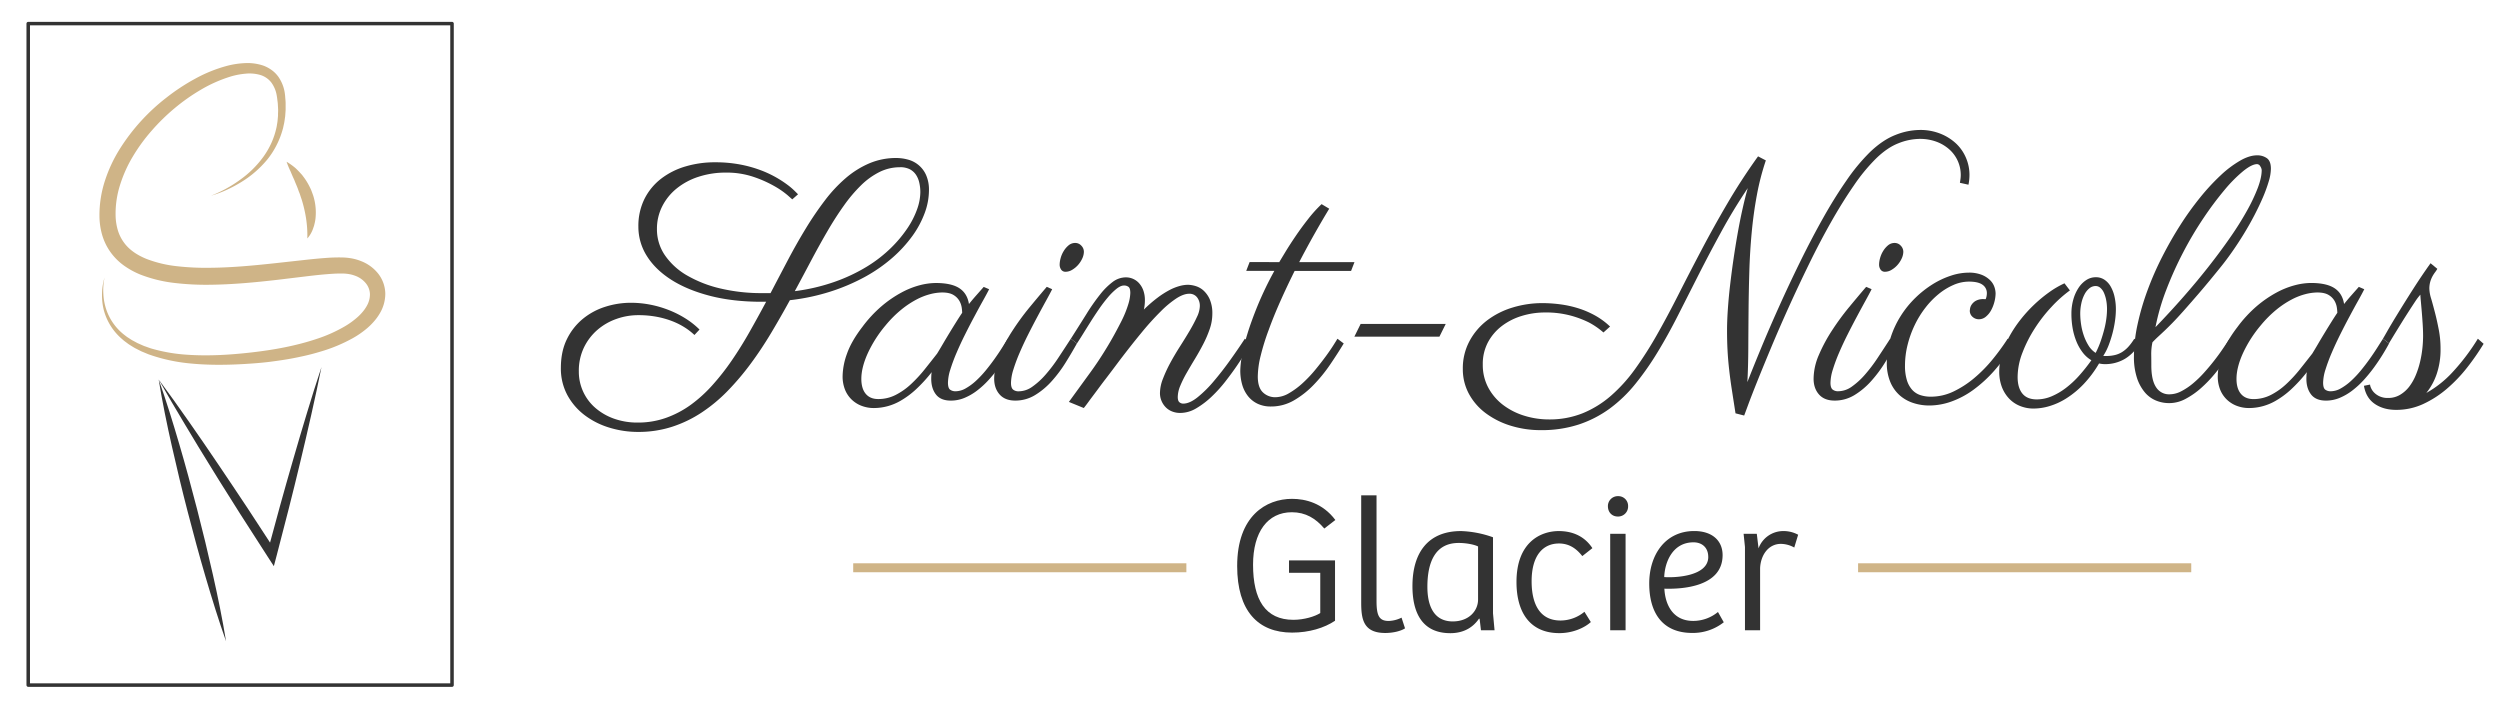 <svg xmlns="http://www.w3.org/2000/svg" viewBox="0 0 2049.44 577.78"><defs><style>.bacddf5b-d5ff-463e-b80d-d0700a5a2fda{fill:#333;}.a1b2d9fa-62f4-4e44-9c7f-24a38286e86d{fill:#cfb487;}.a88c1891-24b4-4c8a-b322-787383ba6aec{fill:none;stroke:#333;stroke-linecap:round;stroke-linejoin:round;stroke-width:2.88px;}</style></defs><g id="b2c184a0-4a3f-428c-8d70-f1755d6d631a" data-name="LOGO"><path class="bacddf5b-d5ff-463e-b80d-d0700a5a2fda" d="M761.54,156.1a54.27,54.27,0,0,1-3.47,18.48,78.56,78.56,0,0,1-10.14,18.89,107.44,107.44,0,0,1-16.47,17.93A126.53,126.53,0,0,1,709,227a160.73,160.73,0,0,1-28.13,12,172.06,172.06,0,0,1-33.34,7.09q-7.37,13.47-15.29,26.74t-16.81,25.29a217.41,217.41,0,0,1-18.82,22.23A129.28,129.28,0,0,1,575.3,338.1,99.42,99.42,0,0,1,551,349.84a89.22,89.22,0,0,1-27.86,4.24,79.82,79.82,0,0,1-23.69-3.54,64.41,64.41,0,0,1-20.28-10.28,51.25,51.25,0,0,1-14.11-16.47,45.93,45.93,0,0,1-5.27-22.23q0-13.47,4.93-23.48a49.64,49.64,0,0,1,13.06-16.67,55.07,55.07,0,0,1,18.41-9.93,68.76,68.76,0,0,1,21-3.27,82.73,82.73,0,0,1,16.18,1.6,86.79,86.79,0,0,1,15.28,4.52,81.77,81.77,0,0,1,13.62,6.94,65.92,65.92,0,0,1,11.18,8.89l-4.16,4.45a52.48,52.48,0,0,0-7.85-6.11,58.12,58.12,0,0,0-10.35-5.21,71.31,71.31,0,0,0-12.79-3.61,80.37,80.37,0,0,0-15-1.32,53.35,53.35,0,0,0-18.06,3.12,48.39,48.39,0,0,0-15.56,9,45.08,45.08,0,0,0-11,14.45,44,44,0,0,0-4.17,19.52,39.2,39.2,0,0,0,13.55,29.94,47.81,47.81,0,0,0,15.28,8.82,57,57,0,0,0,19.52,3.2,68.23,68.23,0,0,0,23-3.82A80.75,80.75,0,0,0,566,332.06,112.45,112.45,0,0,0,583.78,316a194.32,194.32,0,0,0,16-20.35q7.57-11,14.52-23.27t13.76-25h-3.76q-23.34,0-42-4.79t-31.82-13.13q-13.12-8.34-20.15-19.52a44.61,44.61,0,0,1-7-24.11,49.75,49.75,0,0,1,5-22.78,48.1,48.1,0,0,1,13.62-16.54,60.82,60.82,0,0,1,20-10.07,84,84,0,0,1,24.18-3.4,109.15,109.15,0,0,1,20.14,1.73,101.72,101.72,0,0,1,16.47,4.45,89,89,0,0,1,22.43,12,57.24,57.24,0,0,1,6.12,5.14l2.92,2.91-4.73,4.17c-.09-.09-1.44-1.27-4-3.54a70.8,70.8,0,0,0-11-7.5,97.23,97.23,0,0,0-17.09-7.51,69,69,0,0,0-22.23-3.4A71.18,71.18,0,0,0,572.38,145a55.62,55.62,0,0,0-17.85,9.66,44.73,44.73,0,0,0-11.74,14.66,40.68,40.68,0,0,0-4.24,18.48,37.47,37.47,0,0,0,6.53,21.46,55.69,55.69,0,0,0,18.13,16.54,99.3,99.3,0,0,0,27.37,10.69A145.77,145.77,0,0,0,625,240.29h6.67Q638.86,226.54,646,213t14.66-25.84a263.51,263.51,0,0,1,15.56-22.85A117.88,117.88,0,0,1,693.32,146a74.81,74.81,0,0,1,19.32-12.09,55.73,55.73,0,0,1,22.09-4.38,36.15,36.15,0,0,1,9.65,1.32,22.45,22.45,0,0,1,14.8,12.65A29.78,29.78,0,0,1,761.54,156.1Zm-23.89-19A37.39,37.39,0,0,0,721,141a59.7,59.7,0,0,0-15.14,10.91,120.56,120.56,0,0,0-14,16.54q-6.81,9.51-13.41,20.84t-13.27,23.89q-6.66,12.59-13.61,25.5A157.86,157.86,0,0,0,684.29,231a139.12,139.12,0,0,0,26.12-12.3,110.88,110.88,0,0,0,19.73-15.21,102.87,102.87,0,0,0,13.76-16.4,69.52,69.52,0,0,0,8-15.77,42.76,42.76,0,0,0,2.57-13.54,34.55,34.55,0,0,0-.91-8.2A18.92,18.92,0,0,0,750.7,143a13.56,13.56,0,0,0-5.14-4.38A17.67,17.67,0,0,0,737.65,137.07Z"/><path class="bacddf5b-d5ff-463e-b80d-d0700a5a2fda" d="M810.86,237.1q-1.8,3.61-5.07,9.45t-7,12.85q-3.75,7-7.58,14.65T784.26,289a141.7,141.7,0,0,0-5.14,13.75,37.72,37.72,0,0,0-2,10.91q0,4.46,1.74,5.77a7.26,7.26,0,0,0,4.52,1.32,16.9,16.9,0,0,0,8.26-2.37,44.45,44.45,0,0,0,8.34-6.11,83.65,83.65,0,0,0,8-8.47q3.88-4.73,7.29-9.52t6.18-9.17l4.73-7.43,5,3.89q-2.37,4.44-5.56,9.58t-7,10.35a118.77,118.77,0,0,1-8.26,10.08,71.08,71.08,0,0,1-9.38,8.61,46.22,46.22,0,0,1-10.35,6,29.07,29.07,0,0,1-11.12,2.22q-8.33,0-12.22-5t-3.89-12.92c0-.37,0-1.18.07-2.44a14.22,14.22,0,0,1,.35-3,121.09,121.09,0,0,1-13.27,14.45,70.22,70.22,0,0,1-12.23,9,43.71,43.71,0,0,1-21.88,6,28.2,28.2,0,0,1-9.94-1.74,23.89,23.89,0,0,1-8.19-5.07,23.31,23.31,0,0,1-5.56-8.19,29.31,29.31,0,0,1-2-11.26,56.25,56.25,0,0,1,3.54-18.13q3.54-10.22,12.57-22A103.49,103.49,0,0,1,722.71,251,93.49,93.49,0,0,1,739,239.81a67.73,67.73,0,0,1,15.21-6.05A54,54,0,0,1,767.1,232q12.78,0,19.31,4.24t7.92,13q2.77-3.48,5.84-6.95t6.25-7.09Zm-42.65,52.79c1.2-1.94,2.69-4.42,4.45-7.43s3.61-6.11,5.55-9.31,3.85-6.27,5.7-9.24,3.47-5.46,4.86-7.5a36.83,36.83,0,0,0-.34-4,16.33,16.33,0,0,0-1.88-5.63,13.44,13.44,0,0,0-4.86-4.93q-3.35-2.08-9.31-2.08a40.76,40.76,0,0,0-9.66,1.32,52.61,52.61,0,0,0-11.39,4.44,75.2,75.2,0,0,0-12.43,8.27,92.25,92.25,0,0,0-12.79,12.78,101.37,101.37,0,0,0-14.79,23.14q-5.22,11.6-5.21,20.9,0,7.92,3.61,12.23T720,327.13a31.05,31.05,0,0,0,14.31-3.41,55.24,55.24,0,0,0,12.51-8.82,111.67,111.67,0,0,0,11.11-12Q763.21,296.3,768.21,289.89Z"/><path class="bacddf5b-d5ff-463e-b80d-d0700a5a2fda" d="M862.55,237.1q-1.81,3.61-5.07,9.52t-7,12.92q-3.75,7-7.64,14.72t-7,15A135.54,135.54,0,0,0,830.73,303a38.27,38.27,0,0,0-1.94,10.84q0,4,1.66,5.49a7,7,0,0,0,4.73,1.46A19.32,19.32,0,0,0,846.29,317a60.71,60.71,0,0,0,10.77-9.8,124.65,124.65,0,0,0,10.49-13.82q5.15-7.78,10.28-15.7l5,3.89q-4,7.21-9.1,15.42a108,108,0,0,1-11.32,15.21,60.71,60.71,0,0,1-13.76,11.6,30.8,30.8,0,0,1-16.39,4.59q-8.34,0-12.78-5T815,310.46A49.8,49.8,0,0,1,819.34,291a129.74,129.74,0,0,1,10.77-20.07,208.22,208.22,0,0,1,14-19.11q7.58-9.16,14-16.67Zm26-30.85a13.73,13.73,0,0,1-1.39,5.77,21.27,21.27,0,0,1-3.54,5.35,20.11,20.11,0,0,1-4.8,3.89,10.45,10.45,0,0,1-5.28,1.53,4.17,4.17,0,0,1-3.61-1.74,7.09,7.09,0,0,1-1.25-4.24,20.79,20.79,0,0,1,.83-5.28,21.86,21.86,0,0,1,2.51-5.76,18.65,18.65,0,0,1,4-4.66,8.34,8.34,0,0,1,5.42-1.94,6.63,6.63,0,0,1,5,2.22A7,7,0,0,1,888.53,206.25Z"/><path class="bacddf5b-d5ff-463e-b80d-d0700a5a2fda" d="M993.84,257.38a37.86,37.86,0,0,1-2.08,12.16,89.21,89.21,0,0,1-5.28,12.37q-3.19,6.18-6.81,12.15t-6.81,11.53a91,91,0,0,0-5.28,10.63,24.53,24.53,0,0,0-2.08,9.24c0,2.13.46,3.57,1.39,4.31a4.76,4.76,0,0,0,3.05,1.11q5.28,0,11.81-5.21A97.12,97.12,0,0,0,995,312.54q6.74-7.92,13.41-17.23t12.09-17.64l5,3.89c-.74,1.11-2.09,3.31-4,6.6s-4.36,7-7.23,11.25-6.09,8.61-9.65,13.2a112,112,0,0,1-11.46,12.64,68.43,68.43,0,0,1-12.58,9.52,25.62,25.62,0,0,1-13,3.75,17.83,17.83,0,0,1-6.8-1.25,15,15,0,0,1-5.21-3.47,16.63,16.63,0,0,1-3.41-5.21,16.27,16.27,0,0,1-1.25-6.32,32.84,32.84,0,0,1,2.43-11.74,110.71,110.71,0,0,1,6-13q3.6-6.66,7.91-13.4t7.92-12.85q3.62-6.12,6-11.33a21.92,21.92,0,0,0,2.43-9,11.3,11.3,0,0,0-2.29-7.22,7.74,7.74,0,0,0-6.46-2.92c-3,0-6.39,1.23-10.29,3.68a81.82,81.82,0,0,0-13,10.77,224.65,224.65,0,0,0-15.77,17.44q-8.55,10.35-18.55,23.54-5.7,7.65-11.12,14.73c-1.57,2-3.15,4.12-4.72,6.25s-3.15,4.24-4.72,6.33-3.06,4.07-4.45,6-2.64,3.54-3.75,4.93l-12.23-5,16.26-22.37Q896,302.4,899.64,297t7.16-11.19q3.54-5.76,6.74-11.6t6-11.39A86.93,86.93,0,0,0,925.07,249a34.72,34.72,0,0,0,1.53-8.82c0-2.51-.47-4.15-1.39-4.94a5.89,5.89,0,0,0-3.89-1.18c-1.76,0-3.78.91-6.05,2.71a51.25,51.25,0,0,0-7,6.95,118.21,118.21,0,0,0-7.3,9.58q-3.68,5.36-7,10.63t-6.25,10q-2.93,4.72-4.87,7.64l-5-3.89q7.08-11.12,12.85-20.36a163.69,163.69,0,0,1,11.12-15.9,55.64,55.64,0,0,1,10.42-10.36A18,18,0,0,1,923,227.37a14.62,14.62,0,0,1,5.91,1.25,14.46,14.46,0,0,1,5,3.69,17.85,17.85,0,0,1,3.4,5.9,23.61,23.61,0,0,1,1.25,8.06,35.44,35.44,0,0,1-.83,7.5,110.18,110.18,0,0,1,11.39-9.86,72.74,72.74,0,0,1,9.73-6.19,40.61,40.61,0,0,1,8.2-3.26,27.26,27.26,0,0,1,6.8-1,23,23,0,0,1,6.12,1,17,17,0,0,1,6.53,3.61,21.36,21.36,0,0,1,5.21,7.3A28.81,28.81,0,0,1,993.84,257.38Z"/><path class="bacddf5b-d5ff-463e-b80d-d0700a5a2fda" d="M1048.72,214.87q1.4-2.37,4.93-8.2t8.34-12.92q4.79-7.08,10.42-14.24a104.72,104.72,0,0,1,11-12.16l6.26,3.75q-6,9.87-12.23,20.91t-12.37,22.86h45.3l-2.78,7.22h-46.27q-6.24,12.51-11.74,24.87T1040,270.58a186.29,186.29,0,0,0-6.53,21.05,73.73,73.73,0,0,0-2.36,17q0,9,4.16,13a14.37,14.37,0,0,0,10.29,4,22.27,22.27,0,0,0,11.11-3.27,63.51,63.51,0,0,0,11.18-8.26,105.75,105.75,0,0,0,10.42-11q4.93-6,8.76-11.25t6.32-9.24c1.67-2.64,2.68-4.28,3.06-4.93l5.14,3.89q-4.87,8.06-11,17.09A125.15,125.15,0,0,1,1077,315.39a73.9,73.9,0,0,1-16.18,12.78,37.09,37.09,0,0,1-18.9,5.07A25,25,0,0,1,1031,331a22.21,22.21,0,0,1-7.85-6.18,27,27,0,0,1-4.8-9.38,41.79,41.79,0,0,1-1.59-11.81,74.56,74.56,0,0,1,1.32-11.81,153.23,153.23,0,0,1,4.51-18.13q3.2-10.48,8.55-23.55a281.94,281.94,0,0,1,13.54-28.07h-23.06l2.78-7.22Z"/><path class="bacddf5b-d5ff-463e-b80d-d0700a5a2fda" d="M1110.27,276l5.14-10.42h69.75L1180,276Z"/><path class="bacddf5b-d5ff-463e-b80d-d0700a5a2fda" d="M1606.68,149.85c.19-1.11.35-2.2.49-3.27a23.81,23.81,0,0,0,.21-3.12,28,28,0,0,0-9-20.64,32.87,32.87,0,0,0-10.63-6.53,38.49,38.49,0,0,0-14-2.43,48.07,48.07,0,0,0-17.37,3.55q-9.17,3.54-18.34,12.43A148.53,148.53,0,0,0,1519.78,152q-9.37,13.55-18.62,29.87t-18.06,34.39q-8.82,18.06-16.74,35.56t-14.59,33.49q-6.68,16-11.53,28.13T1432.67,333q-2.72,7.37-2.85,7.65l-7.09-1.81q-1.67-10.71-3-19.31T1417.52,303q-.9-7.92-1.32-15.7t-.41-16.67c0-4.81.2-10.33.62-16.53s1-12.78,1.81-19.73,1.71-14.08,2.78-21.4,2.22-14.49,3.47-21.53,2.57-13.73,4-20.08,2.82-12.06,4.31-17.16q-11.82,17.65-21.61,35.57t-18.55,35.15l-16.95,33.42q-8.19,16.18-16.81,30.35a233.25,233.25,0,0,1-18.2,26,113.26,113.26,0,0,1-21,20.22,92.26,92.26,0,0,1-25.35,13.06,97.71,97.71,0,0,1-31.12,4.65,82.4,82.4,0,0,1-24.66-3.61,67.18,67.18,0,0,1-20.36-10.14A48.67,48.67,0,0,1,1204.26,323a42.27,42.27,0,0,1-5.07-20.56,47,47,0,0,1,5.49-22.86,52.8,52.8,0,0,1,14.51-17A66,66,0,0,1,1240,252.1a83.48,83.48,0,0,1,24.46-3.61,114.28,114.28,0,0,1,14.65,1,87.51,87.51,0,0,1,14.59,3.2,74.23,74.23,0,0,1,13.83,5.9,60.39,60.39,0,0,1,12.36,9.1l-5.42,4.87a62,62,0,0,0-11.88-8.2,81.43,81.43,0,0,0-14.93-5.63,77.67,77.67,0,0,0-21.12-2.57,64.85,64.85,0,0,0-18.89,2.78,51.69,51.69,0,0,0-16.33,8.2,41.23,41.23,0,0,0-11.46,13.34,37.78,37.78,0,0,0-4.31,18.33,39.2,39.2,0,0,0,4.59,19.11,43.82,43.82,0,0,0,12.22,14.17,55.89,55.89,0,0,0,17.37,8.75,67.78,67.78,0,0,0,20,3,72.78,72.78,0,0,0,27.71-5.07,83.5,83.5,0,0,0,23.07-14.24,127.73,127.73,0,0,0,19.86-21.95,306.81,306.81,0,0,0,18-28.21q8.74-15.42,17.64-33T1394.81,205q9.86-18.75,21.25-38.2t25.15-38.63l6.39,3.34a204.2,204.2,0,0,0-7.36,28.41q-2.77,14.94-4.24,30.7t-1.94,31.89q-.49,16.13-.63,31.82t-.21,30.63q-.06,14.94-.76,28.27,4.72-12.08,11.39-28.2t14.73-34q8.06-17.93,17.16-36.47t18.61-35.5q9.53-17,19.32-31.05a158,158,0,0,1,19.24-23.27q10.42-10,20.91-14.1a55.14,55.14,0,0,1,20.07-4.1,44.12,44.12,0,0,1,17,3.13,40.83,40.83,0,0,1,12.86,8.19,34.68,34.68,0,0,1,8,11.74,35.32,35.32,0,0,1,2.78,13.76,41.55,41.55,0,0,1-.83,8.06Z"/><path class="bacddf5b-d5ff-463e-b80d-d0700a5a2fda" d="M1534.3,237.1q-1.82,3.61-5.07,9.52t-7,12.92q-3.75,7-7.64,14.72t-7,15a135.54,135.54,0,0,0-5.07,13.68,38.27,38.27,0,0,0-1.94,10.84q0,4,1.66,5.49a7,7,0,0,0,4.73,1.46A19.32,19.32,0,0,0,1518,317a60.71,60.71,0,0,0,10.77-9.8,124.65,124.65,0,0,0,10.49-13.82q5.15-7.78,10.28-15.7l5,3.89q-4,7.21-9.1,15.42a108,108,0,0,1-11.32,15.21,60.88,60.88,0,0,1-13.75,11.6,30.86,30.86,0,0,1-16.4,4.59q-8.34,0-12.78-5t-4.45-12.92a49.8,49.8,0,0,1,4.31-19.46,129.74,129.74,0,0,1,10.77-20.07,208.22,208.22,0,0,1,14-19.11q7.58-9.16,14-16.67Zm26-30.85a13.73,13.73,0,0,1-1.39,5.77,21.27,21.27,0,0,1-3.54,5.35,20.11,20.11,0,0,1-4.8,3.89,10.45,10.45,0,0,1-5.28,1.53,4.17,4.17,0,0,1-3.61-1.74,7.09,7.09,0,0,1-1.25-4.24,20.79,20.79,0,0,1,.83-5.28,21.86,21.86,0,0,1,2.51-5.76,18.49,18.49,0,0,1,4-4.66,8.3,8.3,0,0,1,5.41-1.94,6.63,6.63,0,0,1,5,2.22A7,7,0,0,1,1560.28,206.25Z"/><path class="bacddf5b-d5ff-463e-b80d-d0700a5a2fda" d="M1628.78,240.43a8.21,8.21,0,0,0-3.55-7q-3.54-2.58-11.18-2.57a31.69,31.69,0,0,0-12.58,2.71,51.49,51.49,0,0,0-12.15,7.43,68.32,68.32,0,0,0-10.91,11.25,78.91,78.91,0,0,0-8.75,14.17,85.11,85.11,0,0,0-5.84,16.19,70.28,70.28,0,0,0-2.15,17.16,39.7,39.7,0,0,0,1.53,11.81,21,21,0,0,0,4.3,7.92,15.72,15.72,0,0,0,6.67,4.37,27.18,27.18,0,0,0,8.76,1.32,42.77,42.77,0,0,0,18.61-4.3,79.42,79.42,0,0,0,17.16-11.19,114.77,114.77,0,0,0,15-15.35,190.45,190.45,0,0,0,12.15-16.67l5.14,3.89a142.8,142.8,0,0,1-16,22.16,107.51,107.51,0,0,1-17.37,15.91,71.16,71.16,0,0,1-18.06,9.58,54.29,54.29,0,0,1-17.92,3.2,42,42,0,0,1-13.27-2.09,31.38,31.38,0,0,1-11.12-6.32,30.08,30.08,0,0,1-7.64-10.9,40.16,40.16,0,0,1-2.85-15.84,66.28,66.28,0,0,1,3.13-20.5,77.57,77.57,0,0,1,8.34-17.85,81.07,81.07,0,0,1,12-14.8,84.3,84.3,0,0,1,14.24-11.18,68.85,68.85,0,0,1,15-7,46.69,46.69,0,0,1,14.24-2.43,28,28,0,0,1,11.11,1.88,20.61,20.61,0,0,1,6.81,4.51,14.37,14.37,0,0,1,3.41,5.56,17.44,17.44,0,0,1,.9,5,28.64,28.64,0,0,1-1,7.09,29.72,29.72,0,0,1-2.71,6.88,17.8,17.8,0,0,1-4.31,5.21,8.78,8.78,0,0,1-5.63,2.08,7.62,7.62,0,0,1-5.28-2,6.58,6.58,0,0,1-2.22-5.08c0-.09.07-.64.21-1.66a8.27,8.27,0,0,1,1.32-3.27,10.07,10.07,0,0,1,3.4-3.12,12.47,12.47,0,0,1,6.46-1.39h1.67A13.27,13.27,0,0,0,1628.78,240.43Z"/><path class="bacddf5b-d5ff-463e-b80d-d0700a5a2fda" d="M1724.22,291.7a4.69,4.69,0,0,0,1.11.14h1.25a30.44,30.44,0,0,0,7.09-.77,19.81,19.81,0,0,0,5.9-2.43,24.74,24.74,0,0,0,5.21-4.37,41.86,41.86,0,0,0,4.87-6.6l5,3.89q-6.68,9.45-13.76,13.2a31.59,31.59,0,0,1-15,3.75,21.28,21.28,0,0,1-5.14-.56A92.16,92.16,0,0,1,1708,315a74.87,74.87,0,0,1-13.9,11.46,55.31,55.31,0,0,1-14,6.46,46.34,46.34,0,0,1-12.92,2,29.23,29.23,0,0,1-11.32-2.16,25.08,25.08,0,0,1-9-6.18A28.48,28.48,0,0,1,1641,317a35.45,35.45,0,0,1-2.08-12.51,48.11,48.11,0,0,1,2.22-14.17,79.37,79.37,0,0,1,6-14.31,98.86,98.86,0,0,1,9-13.68,115.12,115.12,0,0,1,23.48-22.58,76,76,0,0,1,12.79-7.5l4.44,5.83a103.33,103.33,0,0,0-14.93,13.34,122.86,122.86,0,0,0-13.76,17.64A107.88,107.88,0,0,0,1658,289a56,56,0,0,0-4,20.08q0,8.74,3.89,13.54t11.81,4.8a31.25,31.25,0,0,0,12.09-2.5,54.17,54.17,0,0,0,11.67-6.81,78.12,78.12,0,0,0,11-10.21,142,142,0,0,0,10-12.58,24.65,24.65,0,0,1-7.09-6.32,38.81,38.81,0,0,1-5.14-9,53.55,53.55,0,0,1-3.13-10.91,68.24,68.24,0,0,1-1-11.94,42.34,42.34,0,0,1,1.53-11.54,33.63,33.63,0,0,1,4.24-9.51,21.92,21.92,0,0,1,6.32-6.46,14.15,14.15,0,0,1,7.92-2.37,12.39,12.39,0,0,1,7,2,16.55,16.55,0,0,1,5.14,5.56,29.35,29.35,0,0,1,3.19,8.4,46.77,46.77,0,0,1,1.11,10.42,67.45,67.45,0,0,1-.69,9.17,89.28,89.28,0,0,1-2,10.07,96.16,96.16,0,0,1-3.19,10A47.09,47.09,0,0,1,1724.22,291.7Zm-18.89-34.59a60.87,60.87,0,0,0,.69,8.75,50.69,50.69,0,0,0,2.22,9.17,40.68,40.68,0,0,0,3.9,8.26,18.58,18.58,0,0,0,5.83,6,73.83,73.83,0,0,0,4.24-9.94q1.72-5.07,2.92-9.79a71.66,71.66,0,0,0,1.66-8.82,60.57,60.57,0,0,0,.49-7.16,38.5,38.5,0,0,0-.7-7.64,27.58,27.58,0,0,0-1.87-6,11.26,11.26,0,0,0-2.92-4,5.82,5.82,0,0,0-3.82-1.46,8.08,8.08,0,0,0-5.14,1.87,15.58,15.58,0,0,0-4,5,28.11,28.11,0,0,0-2.57,7.22A39.73,39.73,0,0,0,1705.33,257.11Z"/><path class="bacddf5b-d5ff-463e-b80d-d0700a5a2fda" d="M1850.24,127.34a13.5,13.5,0,0,1,8.12,2.36q3.27,2.37,3.27,8.62a37.66,37.66,0,0,1-1.74,10.28,117.48,117.48,0,0,1-4.72,13q-3,7-7,14.72t-8.68,15.36q-4.67,7.64-9.73,14.86t-10.07,13.34q-10,12.38-17.3,20.84t-12.57,14.38q-5.28,5.91-8.89,9.59t-6.39,6.32q-2.79,2.64-5.14,4.79t-4.87,4.79a45.62,45.62,0,0,0-1,10.08q.08,4.79.07,8.82,0,12.09,3.89,17.92a12.45,12.45,0,0,0,11,5.84,20.86,20.86,0,0,0,9.51-2.43,52.18,52.18,0,0,0,9.52-6.32,86,86,0,0,0,9.17-8.83q4.44-4.92,8.41-10t7.15-9.8c2.13-3.14,4-5.88,5.56-8.19l5.14,3.89q-.42.56-2.71,4.37t-6,9.24q-3.75,5.41-8.89,11.6a104,104,0,0,1-11.12,11.47,64,64,0,0,1-12.57,8.75,28.13,28.13,0,0,1-24.32,1.32,24,24,0,0,1-9.17-6.81,35.61,35.61,0,0,1-6.39-11.88,54.7,54.7,0,0,1-2.43-17.36,125.49,125.49,0,0,1,3-26.47,206.19,206.19,0,0,1,8.13-27.79,251.91,251.91,0,0,1,12.08-27.58q6.94-13.6,14.8-25.91a243.17,243.17,0,0,1,16.39-22.78,175.72,175.72,0,0,1,16.82-18.14,86.48,86.48,0,0,1,15.9-11.94Q1844,127.35,1850.24,127.34ZM1767,268.22q11.81-12.23,22.85-24.8t20.7-24.87q9.66-12.3,17.71-23.9A254.33,254.33,0,0,0,1842,172.77a143.85,143.85,0,0,0,8.89-18.75q3.19-8.47,3.2-14.59a6.47,6.47,0,0,0-1.11-3,3.18,3.18,0,0,0-2.64-1.88c-2.88,0-6.67,1.9-11.4,5.7a115.92,115.92,0,0,0-15.35,15.49,268.61,268.61,0,0,0-17.09,22.86,290.46,290.46,0,0,0-16.6,27.92,295.11,295.11,0,0,0-13.89,30.71A180.49,180.49,0,0,0,1767,268.22Z"/><path class="bacddf5b-d5ff-463e-b80d-d0700a5a2fda" d="M1938.18,237.1q-1.8,3.61-5.07,9.45t-7,12.85q-3.76,7-7.58,14.65T1911.58,289a141.7,141.7,0,0,0-5.14,13.75,37.72,37.72,0,0,0-2,10.91q0,4.46,1.74,5.77a7.25,7.25,0,0,0,4.51,1.32,16.9,16.9,0,0,0,8.27-2.37,44.77,44.77,0,0,0,8.34-6.11,83.65,83.65,0,0,0,8-8.47q3.88-4.73,7.29-9.52t6.18-9.17q2.77-4.38,4.73-7.43l5,3.89q-2.37,4.44-5.56,9.58t-7,10.35a120.73,120.73,0,0,1-8.26,10.08,71.08,71.08,0,0,1-9.38,8.61,46.22,46.22,0,0,1-10.35,6,29.07,29.07,0,0,1-11.12,2.22q-8.33,0-12.22-5t-3.89-12.92c0-.37,0-1.18.07-2.44a15,15,0,0,1,.34-3,120.25,120.25,0,0,1-13.26,14.45,70.22,70.22,0,0,1-12.23,9,43.71,43.71,0,0,1-21.88,6,28.16,28.16,0,0,1-9.94-1.74,23.89,23.89,0,0,1-8.19-5.07,23.18,23.18,0,0,1-5.56-8.19,29.31,29.31,0,0,1-2-11.26,56,56,0,0,1,3.55-18.13q3.54-10.22,12.57-22A103.49,103.49,0,0,1,1850,251a93.81,93.81,0,0,1,16.25-11.18,68,68,0,0,1,15.22-6.05,54,54,0,0,1,12.92-1.8q12.78,0,19.31,4.24t7.92,13q2.77-3.48,5.83-6.95l6.26-7.09Zm-42.65,52.79q1.8-2.91,4.45-7.43c1.75-3,3.61-6.11,5.55-9.31s3.85-6.27,5.7-9.24,3.47-5.46,4.86-7.5a37.52,37.52,0,0,0-.35-4,16.1,16.1,0,0,0-1.87-5.63,13.44,13.44,0,0,0-4.86-4.93q-3.35-2.08-9.31-2.08a40.76,40.76,0,0,0-9.66,1.32,52.61,52.61,0,0,0-11.39,4.44,75.26,75.26,0,0,0-12.44,8.27,92.76,92.76,0,0,0-12.78,12.78,101.37,101.37,0,0,0-14.79,23.14q-5.22,11.6-5.21,20.9,0,7.92,3.61,12.23t10.28,4.31a31.05,31.05,0,0,0,14.31-3.41,55.19,55.19,0,0,0,12.5-8.82,110.73,110.73,0,0,0,11.12-12Q1890.53,296.3,1895.53,289.89Z"/><path class="bacddf5b-d5ff-463e-b80d-d0700a5a2fda" d="M1996.26,223.14a28.23,28.23,0,0,0-2.16,3.33,22.92,22.92,0,0,0-1.8,4.38,20.51,20.51,0,0,0-.77,6,30.23,30.23,0,0,0,1.46,7.92c1,3.33,2,7.16,3.13,11.46s2.15,9,3.12,14a81.87,81.87,0,0,1,1.46,15.63,62.3,62.3,0,0,1-3.19,20.84,50.22,50.22,0,0,1-8.48,15.43,86.4,86.4,0,0,0,21.26-16.75,173.73,173.73,0,0,0,21-27.71l4.72,4.17a199.18,199.18,0,0,1-13.54,19.52,121.11,121.11,0,0,1-16.61,17.36,83.9,83.9,0,0,1-19.45,12.51A52.29,52.29,0,0,1,1964.3,336q-10.41,0-17.57-4.93t-8.82-14.8l5-1a8.4,8.4,0,0,0,.76,2.71,12.34,12.34,0,0,0,2.43,3.68,15.17,15.17,0,0,0,4.52,3.2,16,16,0,0,0,7,1.38,18.82,18.82,0,0,0,9.87-2.57A26.62,26.62,0,0,0,1975,317a42,42,0,0,0,5.42-9.52,70.07,70.07,0,0,0,3.54-11.05,89.57,89.57,0,0,0,1.88-11.11,97.4,97.4,0,0,0,.55-9.87q0-4.44-.34-9.86c-.24-3.61-.49-7.06-.77-10.35s-.53-6.16-.76-8.61-.35-4.06-.35-4.8v-.28a48,48,0,0,0-4.31,5.7q-2.49,3.75-5.35,8.2t-5.69,9q-2.85,4.59-5.14,8.33t-3.75,6.19a23.85,23.85,0,0,0-1.46,2.57l-5-3.89c.09-.09,1.25-2.09,3.47-6s5.16-8.82,8.82-14.79,7.8-12.6,12.44-19.87,9.4-14.33,14.31-21.19l5.55,4.59A23.41,23.41,0,0,1,1996.26,223.14Z"/><path class="bacddf5b-d5ff-463e-b80d-d0700a5a2fda" d="M1014.2,464c0-41.22,23.87-55.06,45-55.06,11,0,25.14,3.5,35.49,17.34l-9.07,7c-7-8.27-15.28-13.36-26.58-13.36-19.89,0-31.82,16.23-31.82,43,0,28.64,10,45.19,33.1,45.19,8.59,0,17.66-2.7,22-5.57V469.57h-25.62V459.39h37.72v49.49c-8.75,5.89-21.32,9.71-35.17,9.71C1031.38,518.59,1014.2,500.92,1014.2,464Z"/><path class="bacddf5b-d5ff-463e-b80d-d0700a5a2fda" d="M1115.88,493.29V406.08h12.57v86.57c0,12.25,2.23,16.39,10,16.39a25.5,25.5,0,0,0,10.5-2.71l2.86,8.76c-3.34,2.22-9.7,3.81-16.23,3.81C1117,518.9,1115.88,506.65,1115.88,493.29Z"/><path class="bacddf5b-d5ff-463e-b80d-d0700a5a2fda" d="M1157.89,480.56c0-28.17,13.37-45.2,39.78-45.2a85.23,85.23,0,0,1,26.26,5.09v62.38l1.27,13.85h-11.14l-1.11-9.39-.48-.16c-4.3,6.36-11.62,11.93-23.55,11.93C1165.37,519.06,1157.89,501.56,1157.89,480.56Zm53.79,11v-43.6c-2.87-1.43-9.24-2.86-15.92-2.86-19.09,0-25.62,15.59-25.62,36,0,13.69,4.14,28.33,20.85,28.33C1204.51,509.36,1211.68,500.45,1211.68,491.53Z"/><path class="bacddf5b-d5ff-463e-b80d-d0700a5a2fda" d="M1243.18,477.05c0-32.3,19.57-41.69,34.69-41.69,9.23,0,20.21,2.87,27.53,14l-8.27,6.52c-5.57-7.16-11.78-10.34-19.1-10.34-12.89,0-22.44,9.54-22.44,31,0,18.62,6.69,32.14,23.71,32.14a30.78,30.78,0,0,0,19.58-7.16l5.25,8.43c-5.1,4.62-14.64,9.07-25.78,9.07C1255.43,519.06,1243.18,503.47,1243.18,477.05Z"/><path class="bacddf5b-d5ff-463e-b80d-d0700a5a2fda" d="M1318.13,415a8.12,8.12,0,0,1,8.28-8.27,8,8,0,0,1,8.27,8.27,8.2,8.2,0,0,1-8.43,8.44C1321.47,423.43,1318.13,419.93,1318.13,415Zm14.48,22.6v79.09H1320V437.59Z"/><path class="bacddf5b-d5ff-463e-b80d-d0700a5a2fda" d="M1352,478.33c0-23.55,13.21-43,36.92-43,14.8,0,23.23,8,23.23,19.73,0,25.94-32.94,28-47.73,27.53.63,12.89,6.84,26.42,23.55,26.42a31.85,31.85,0,0,0,20.37-7.32l4.77,8.43a40.93,40.93,0,0,1-25.78,8.75C1362.53,518.9,1352,502,1352,478.33Zm48.38-21.8c0-7.48-4.93-11.94-12.09-11.94-17,0-23.56,16.07-24,28.48C1372.87,473.71,1400.4,472.6,1400.4,456.53Z"/><path class="bacddf5b-d5ff-463e-b80d-d0700a5a2fda" d="M1429.36,437.59h10.82l1.43,11.93a21.55,21.55,0,0,1,19.9-14.16,25.25,25.25,0,0,1,12.57,3l-3.19,10.5a22.61,22.61,0,0,0-11-3c-10.18,0-16.55,9.23-17,19.9v50.92h-12.41V448.41Z"/><rect class="a1b2d9fa-62f4-4e44-9c7f-24a38286e86d" x="699.44" y="461.77" width="273.12" height="7.34"/><rect class="a1b2d9fa-62f4-4e44-9c7f-24a38286e86d" x="1523.21" y="461.77" width="273.12" height="7.34"/><path class="a1b2d9fa-62f4-4e44-9c7f-24a38286e86d" d="M85.73,227.46a50.15,50.15,0,0,0-1,13.54,47.73,47.73,0,0,0,2.54,13.18,44.32,44.32,0,0,0,15.51,21,22.2,22.2,0,0,0,2.7,1.9c.93.59,1.82,1.23,2.78,1.78l2.91,1.57,1.45.79,1.52.67,3,1.34c1,.47,2.08.77,3.11,1.16l3.13,1.11c1.06.34,2.14.61,3.21.91A135,135,0,0,0,153,290.77c17.89,1.26,35.95.14,53.88-1.94s35.68-5.32,52.47-10.92a118.34,118.34,0,0,0,23.79-10.66,65.33,65.33,0,0,0,10.09-7.39,41,41,0,0,0,4.15-4.31,29.2,29.2,0,0,0,3.25-4.69,19,19,0,0,0,2.64-9.84,14.88,14.88,0,0,0-3.36-8.8,20.12,20.12,0,0,0-8.34-6,26.45,26.45,0,0,0-5.28-1.49,34.79,34.79,0,0,0-5.77-.51c-4.13-.06-8.54.23-13,.59s-8.91.85-13.41,1.36L227,229.44c-18.22,2.08-36.63,3.83-55.31,4A221.47,221.47,0,0,1,143.43,232a112.45,112.45,0,0,1-28.3-6.89,65.56,65.56,0,0,1-13.41-7.33,47.93,47.93,0,0,1-11.2-11.18,47,47,0,0,1-6.87-14.35A57.34,57.34,0,0,1,81.53,177a90.87,90.87,0,0,1,4.55-29,117.07,117.07,0,0,1,12.25-26.1,162.63,162.63,0,0,1,38-41.78,168.07,168.07,0,0,1,23.57-15.54,116.49,116.49,0,0,1,26.41-10.65,69.73,69.73,0,0,1,14.44-2.18,40.38,40.38,0,0,1,15,2,27.63,27.63,0,0,1,7,3.71,24.07,24.07,0,0,1,5.62,5.73,31.42,31.42,0,0,1,5.25,14.35c.17,1.23.2,2.38.31,3.58s.22,2.36.22,3.55l0,3.57c0,.59,0,1.18,0,1.78l-.12,1.78c-.09,1.19-.14,2.38-.26,3.56l-.5,3.54a32.19,32.19,0,0,1-.66,3.5c-.27,1.16-.46,2.34-.81,3.47a68.23,68.23,0,0,1-5.14,13.25A65.85,65.85,0,0,1,219,130.92a85.51,85.51,0,0,1-21,18.2,110.2,110.2,0,0,1-12.16,6.52A90.42,90.42,0,0,1,173,160.43a104.45,104.45,0,0,0,23.83-13.06,82.82,82.82,0,0,0,19.06-18.81,66.82,66.82,0,0,0,6.63-11.45,63.67,63.67,0,0,0,4.1-12.47c.27-1.06.37-2.15.57-3.23a29.31,29.31,0,0,0,.43-3.24l.29-3.26c0-1.09,0-2.19.07-3.28L228,90c0-.54-.05-1.09-.07-1.63l-.19-3.28c-.06-1.09-.26-2.17-.38-3.26s-.25-2.2-.45-3.22a24.92,24.92,0,0,0-4.47-10.95,18.13,18.13,0,0,0-9.21-6.25,32.21,32.21,0,0,0-12-1,61,61,0,0,0-12.5,2.43,114.59,114.59,0,0,0-23.9,10.62,158.15,158.15,0,0,0-21.64,15.22,165.82,165.82,0,0,0-18.89,18.49,142.49,142.49,0,0,0-15.44,21.19,108.32,108.32,0,0,0-10.53,23.54,77.87,77.87,0,0,0-3.56,24.89,45.71,45.71,0,0,0,1.77,11.76,33.36,33.36,0,0,0,5,10.18c4.37,6.14,11.15,10.58,18.79,13.62a99.49,99.49,0,0,0,24.78,5.89,212.31,212.31,0,0,0,26.43,1.29c17.84-.12,35.83-1.79,53.87-3.75l27.23-3c4.57-.48,9.17-.93,13.84-1.27a138,138,0,0,1,14.37-.44,48.4,48.4,0,0,1,7.84.83,39.94,39.94,0,0,1,7.82,2.36A33,33,0,0,1,310,224.28a27.34,27.34,0,0,1,5.86,16.46A31.54,31.54,0,0,1,311.29,257a41.54,41.54,0,0,1-4.67,6.45,52.6,52.6,0,0,1-5.44,5.43A73.28,73.28,0,0,1,289,277.34a128.85,128.85,0,0,1-26.4,10.94c-4.5,1.37-9,2.55-13.59,3.57s-9.13,1.94-13.71,2.71-9.18,1.41-13.77,2-9.2,1-13.8,1.35c-18.38,1.35-37,1.8-55.45-.35a140.22,140.22,0,0,1-27.29-6c-1.11-.39-2.23-.73-3.33-1.14l-3.25-1.35c-1.08-.47-2.19-.85-3.23-1.4l-3.15-1.6-1.57-.8-1.52-.92-3-1.87c-1-.64-1.91-1.4-2.86-2.09a25.53,25.53,0,0,1-2.76-2.22A47.24,47.24,0,0,1,85.25,254.8,49.5,49.5,0,0,1,83.63,241,48.35,48.35,0,0,1,85.73,227.46Z"/><path class="a1b2d9fa-62f4-4e44-9c7f-24a38286e86d" d="M251.94,195.49a92.19,92.19,0,0,0-1.08-16.71,107.16,107.16,0,0,0-3.6-15.36c-.44-1.24-.86-2.49-1.25-3.75s-1-2.47-1.41-3.73c-.83-2.55-2-4.95-3-7.53-.46-1.3-1.13-2.5-1.67-3.79s-1.12-2.57-1.65-3.9a73.72,73.72,0,0,1-3.36-8.13,52.54,52.54,0,0,1,7.32,5.22c1.07,1,2.13,2.09,3.16,3.17.53.54,1,1.1,1.53,1.66a13.83,13.83,0,0,1,1.42,1.74,49.7,49.7,0,0,1,4.9,7.62c.37.67.69,1.35,1,2a19.52,19.52,0,0,1,.95,2.08c.55,1.43,1.07,2.87,1.58,4.32a45.91,45.91,0,0,1,1.9,18.27,30.69,30.69,0,0,1-.78,4.55c-.2.74-.32,1.49-.58,2.22l-.75,2.18A23.87,23.87,0,0,1,251.94,195.49Z"/><path class="bacddf5b-d5ff-463e-b80d-d0700a5a2fda" d="M130.1,311.12c8.51,11.44,16.69,23.09,24.9,34.73l12.16,17.55,12,17.64c4,5.87,8,11.79,11.91,17.71l11.84,17.76q11.75,17.82,23.34,35.74l-7.2,1.15q5.11-19.18,10.4-38.31t10.83-38.2c3.64-12.72,7.45-25.4,11.27-38.07s7.8-25.32,12-37.89c-2.57,13-5.45,25.94-8.33,38.86s-5.91,25.81-9,38.67S240,404.18,236.72,417s-6.56,25.64-9.93,38.44l-2.29,8.7-4.91-7.56Q208,438.7,196.51,420.68l-11.36-18.07c-3.79-6-7.58-12-11.3-18.12l-11.18-18.18-11-18.28C144.36,335.78,137.07,323.56,130.1,311.12Z"/><path class="bacddf5b-d5ff-463e-b80d-d0700a5a2fda" d="M185.32,525.7c-6.22-17.46-11.62-35.14-16.84-52.86s-10-35.55-14.64-53.43-8.94-35.84-13-53.86-7.78-36.13-10.76-54.43c6.23,17.46,11.64,35.13,16.85,52.86s10,35.55,14.63,53.43,8.94,35.84,13,53.87S182.33,507.41,185.32,525.7Z"/><rect class="a88c1891-24b4-4c8a-b322-787383ba6aec" x="23.14" y="19.35" width="347.42" height="542.28"/></g></svg>